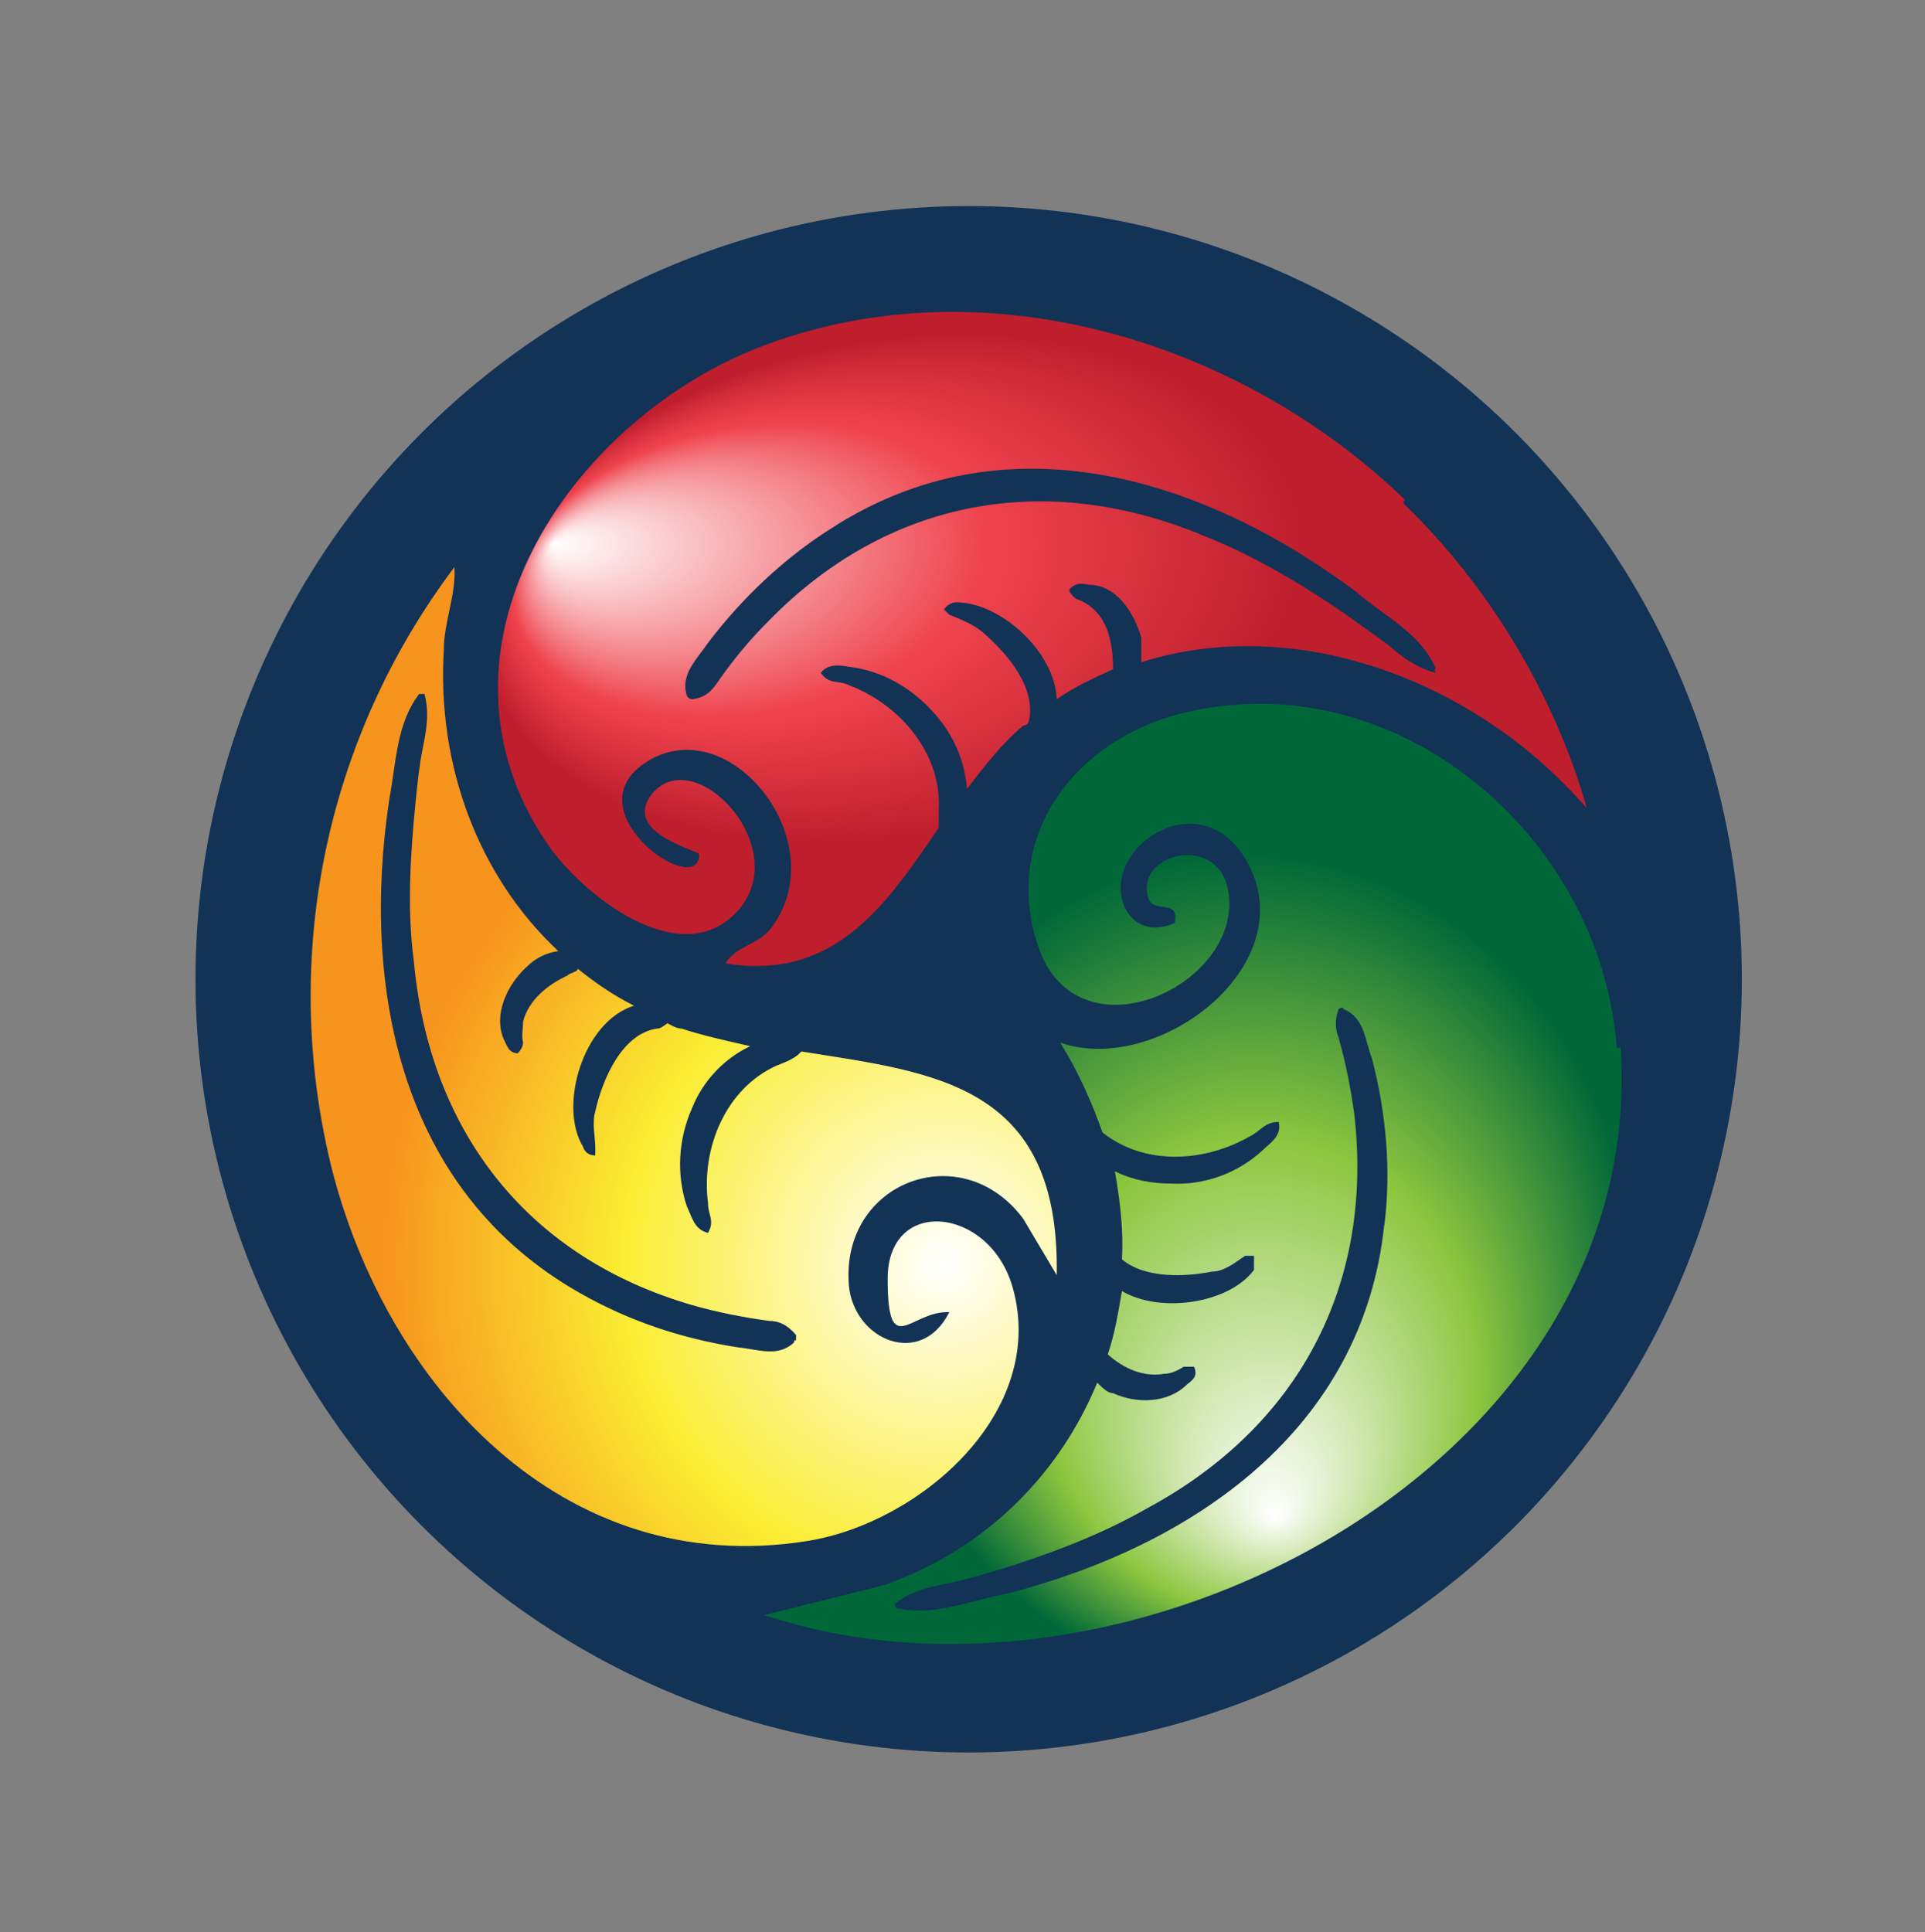 <?xml version="1.0" encoding="UTF-8"?>
<svg id="Layer_1" xmlns="http://www.w3.org/2000/svg" version="1.1" xmlns:xlink="http://www.w3.org/1999/xlink" viewBox="0 0 109.3 109.7">
  <rect x="0" y="0" width="109.3" height="109.7" fill="#808080" stroke="none"/>
  <!-- Generator: Adobe Illustrator 29.8.2, SVG Export Plug-In . SVG Version: 2.1.1 Build 3)  -->
  <defs>
    <style>
      .st0 {
        fill: url(#radial-gradient);
      }

      .st1 {
        fill: url(#radial-gradient1);
      }

      .st2 {
        fill: #123256;
      }

      .st3 {
        fill: url(#radial-gradient2);
      }
    </style>
    <radialGradient id="radial-gradient" cx="-6.5" cy="-230.2" fx="-33.2" fy="-216.4" r="33.6" gradientTransform="translate(42 -102.7) rotate(-9.8) scale(1 -.6)" gradientUnits="userSpaceOnUse">
      <stop offset="0" stop-color="#fff"/>
      <stop offset=".4" stop-color="#ef444e"/>
      <stop offset=".7" stop-color="#bf1e2d"/>
    </radialGradient>
    <radialGradient id="radial-gradient1" cx="34.3" cy="57.3" fx="34.3" fy="39.1" r="30.8" gradientTransform="translate(42.4 132.3) rotate(-5.5) scale(1 -1.1)" gradientUnits="userSpaceOnUse">
      <stop offset="0" stop-color="#fff"/>
      <stop offset=".4" stop-color="#8dc63f"/>
      <stop offset=".7" stop-color="#006838"/>
    </radialGradient>
    <radialGradient id="radial-gradient2" cx="53.6" cy="38.2" fx="53.6" fy="38.2" r="45.6" gradientTransform="translate(0 109.9) scale(1 -1)" gradientUnits="userSpaceOnUse">
      <stop offset="0" stop-color="#fff"/>
      <stop offset=".4" stop-color="#faed32"/>
      <stop offset=".7" stop-color="#f7941d"/>
    </radialGradient>
  </defs>
  <circle class="st2" cx="55" cy="55.6" r="43.9"/>
  <path class="st0" d="M79.8,28.4c-9.5-9.2-24.3-13.6-36.9-8.6-10.7,4.3-19.2,17.1-11.9,28,2,3,7.7,7.5,10.9,3.9s-2.5-9.6-4.9-6.6c-1.7,2.2,2.7,3.2,2.7,3.4,0,2.6-7.1-2.3-3.2-5.1,4.8-3.4,11.1,4.5,7.2,9.4-.8.9-1.9.9-2.5,1.9,6.2,1,9.1-3.3,12.1-7.7v-1c.2-3.2-2.2-6-5.1-7.1-.6-.3-1.1,0-1.6-.7.5-.6,1.2-.4,1.9-.3,1.9.3,3.6,1.4,4.8,2.9.9,1.1,1.5,2.5,1.6,4,1-1.3,2-2.6,3.2-3.6,0,0,.2,0,.3-.2.5-1.9-1.2-3.9-2.6-5.1-.6-.5-1.2-.7-1.9-1,0,0-.2-.2-.3-.3.2-.3.5-.4.7-.4,2.5,0,5.6,2.8,5.7,5.5,1-.7,2.1-1.2,3.2-1.7h0c0-1.2-.2-2.6-1.1-3.4-.3-.3-.7-.5-1-.6,0,0-.3-.2-.4-.5.3-.4.7-.4,1.1-.3,1.6,0,2.6,1.6,3,3,0,.5,0,.9,0,1.4,8.9-2.8,19.1,1.1,25.3,8.3-1.8-6.4-5.6-12.7-10.4-17.3v-.2ZM81.5,38.2c-1.1-.3-1.9-.9-2.7-1.6-.8-.6-1.7-1.2-2.5-1.8-2.5-1.7-5.2-3.3-8-4.4-8.9-3.7-17.9-2.1-24.7,4.9-1.1,1.1-2,2.2-2.9,3.5-.3.4-.6.8-1.4.9,0,0-.2,0-.3-.2-.4-1.2.6-2.1,1.2-3,1.9-2.5,4.3-4.8,7-6.5,9.9-6.4,21.1-2.9,29.8,3.6,1.6,1.4,3.6,2.3,4.5,4.3,0,0,0,.3-.2.2h.2Z"/>
  <path class="st1" d="M91.8,59.5c-.9-12.1-12.6-22-24.7-19-6,1.5-10.2,6.9-8.2,13.1,2.2,6.9,12,2.2,10.8-3.2-.7-3.1-5.3-1.9-4.5.6.3.9,1.8,0,1.5,1.4-1.1.5-2.2.3-2.8-.8-1.6-3.4,4.4-7.5,7-2.5,3,5.8-5.2,12-10.7,10.1,1,1.6,1.8,3.4,2.4,5.1,2.4,1.9,5.8,1.7,8.4.2.6-.3.8-.8,1.6-.8.2.8-.5,1.2-.9,1.6-1.4,1.3-3.3,2-5.2,1.9-1.1,0-2.2-.2-3.2-.7.3,1.7.5,3.4.4,5,1.3,1.1,3.6,1,5.1.7.7,0,1.3-.5,1.9-.9h.5c0,.4,0,.6,0,.8-1.4,1.9-5.3,2.5-7.5,1.2-.2,1.2-.4,2.4-.8,3.6.9.8,2,1.3,3.2,1.1.4,0,.8-.2,1.1-.4,0,0,.3,0,.6,0,.2.5,0,.7-.4,1-1.1,1.1-2.9,1.1-4.2.5-.3,0-.6-.3-.9-.6-2.1,5.1-6.2,9.4-12.1,11.5l-6.8,1.7c20.7,6.9,50.4-8.7,48.6-32.5v.3ZM78.6,69.5c-1.2,11.7-10.9,18.3-21.5,21-2.1.4-4.1,1.3-6.2.8,0,0-.2-.2,0-.3.9-.7,1.9-.9,2.9-1.1s2-.5,3-.8c2.9-.9,5.8-2,8.4-3.5,8.5-4.6,12.8-12.6,11.7-22.3-.2-1.5-.5-3-.9-4.4-.2-.5-.2-1,0-1.6,0,0,.2-.2.3,0,1.2.5,1.2,1.8,1.6,2.8.8,3.1,1.1,6.3.7,9.5h0Z"/>
  <path class="st3" d="M45.3,59.9c-.4.3-.7.4-1.2.6-2.9,1.3-4.3,4.7-3.9,7.8,0,.7.4,1,0,1.7-.8-.2-.9-.9-1.2-1.5-.6-1.8-.5-3.8.3-5.6.6-1.5,1.8-2.8,3.3-3.5-1.3-.3-2.7-.6-3.9-1-.3,0-.6-.2-.8-.3-.3.2-.4.3-.6.3-2,.3-3.1,2.9-3.5,4.7-.2.7,0,1.4,0,2.1s0,.3,0,.4c-.4,0-.6-.2-.7-.5-1.4-2.3,0-7.1,2.9-8-1.2-.6-2.2-1.3-3.2-2.1h0c0,.2-.4.2-.6.4-1.1.5-2.2,1.4-2.5,2.6,0,.4-.1.8,0,1.2,0,0,0,.3-.3.6-.5,0-.6-.4-.8-.8-.6-1.4.2-3.1,1.3-4.1.5-.5,1.1-.8,1.8-.9-4.5-4.2-6.9-10.5-6.5-17.1,0-1.6.7-3.1.6-4.7-7.3,9.7-9.9,22.1-7,34,3.1,12.4,13.1,23.5,27,21.3,6.4-1,13.7-7.3,11.7-14.4-1.3-4.6-7.1-5.2-7.1-.5s1.3,1.8,3.5,1.9c-1.6,3.2-5.4,1.6-5.7-1.5-.5-5.9,6.4-8.5,9.9-3.8l1.9,3.2c.2-10.9-7-11.5-14.5-12.7l-.2.2ZM45.1,76.2c-.9.9-2.1.4-3.2.3-3.2-.5-6.2-1.5-9-3.1-10.2-5.8-12.4-17.3-10.8-28,.4-2.1.4-4.3,1.7-6,0,0,.3,0,.3,0,.3,1.1.1,2.1-.1,3.1s-.3,2-.4,3c-.3,3-.5,6.1-.1,9.1.9,9.7,6.5,16.8,15.8,19.5,1.4.4,2.9.7,4.4.9.5,0,1,.2,1.5.8v.3h-.1Z"/>
</svg>